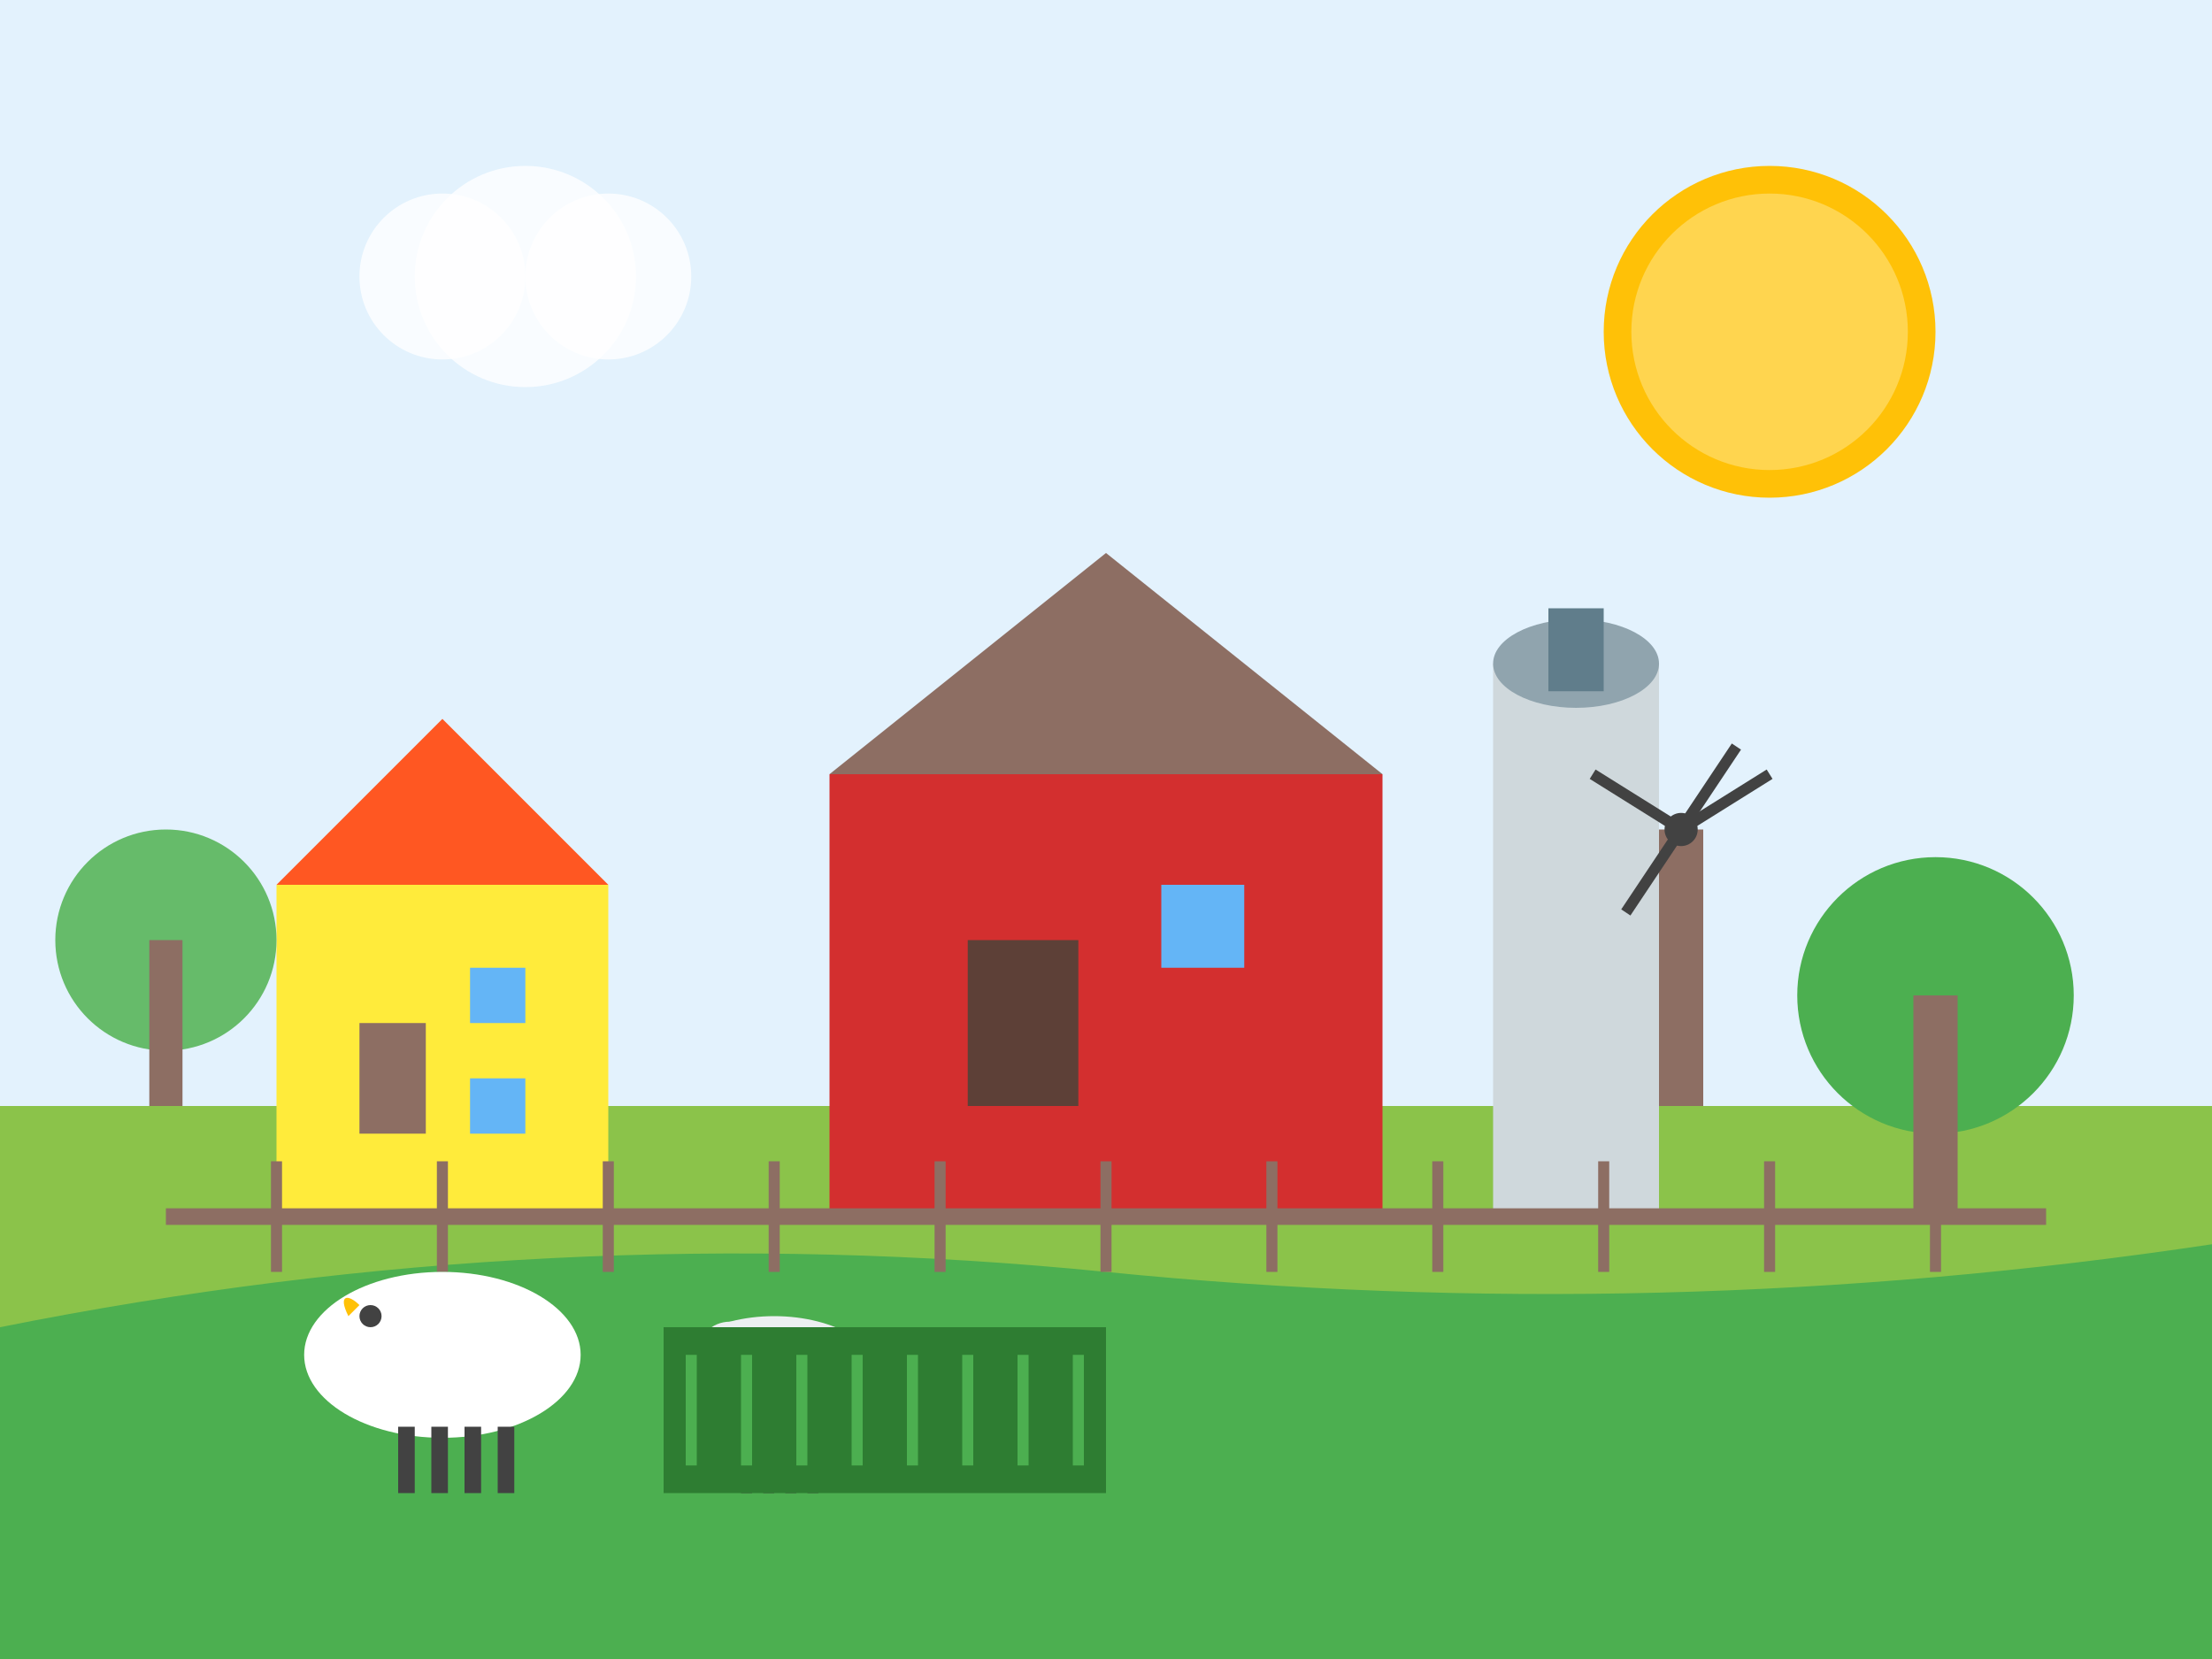 <svg width="400" height="300" viewBox="0 0 400 300" xmlns="http://www.w3.org/2000/svg">
  <!-- Background -->
  <rect width="400" height="300" fill="#f8f9fa"/>
  
  <!-- Farm landscape -->
  <path d="M0 200 Q100 180, 200 190 Q300 200, 400 185 L400 300 L0 300 Z" fill="#8BC34A"/>
  <path d="M0 240 Q100 220, 200 230 Q300 240, 400 225 L400 300 L0 300 Z" fill="#4CAF50"/>
  
  <!-- Sky -->
  <rect width="400" height="200" fill="#E3F2FD"/>
  
  <!-- Sun -->
  <circle cx="320" cy="60" r="30" fill="#FFC107"/>
  <circle cx="320" cy="60" r="25" fill="#FFD54F"/>
  
  <!-- Farm buildings -->
  <!-- Main barn -->
  <rect x="150" y="140" width="100" height="80" fill="#D32F2F"/>
  <polygon points="150,140 200,100 250,140" fill="#8D6E63"/>
  <rect x="175" y="170" width="20" height="30" fill="#5D4037"/>
  <rect x="210" y="160" width="15" height="15" fill="#64B5F6"/>
  
  <!-- Silo -->
  <rect x="270" y="120" width="30" height="100" fill="#CFD8DC"/>
  <ellipse cx="285" cy="120" rx="15" ry="8" fill="#90A4AE"/>
  <rect x="280" y="110" width="10" height="15" fill="#607D8B"/>
  
  <!-- Farmhouse -->
  <rect x="50" y="160" width="60" height="60" fill="#FFEB3B"/>
  <polygon points="50,160 80,130 110,160" fill="#FF5722"/>
  <rect x="65" y="185" width="12" height="20" fill="#8D6E63"/>
  <rect x="85" y="175" width="10" height="10" fill="#64B5F6"/>
  <rect x="85" y="195" width="10" height="10" fill="#64B5F6"/>
  
  <!-- Fence -->
  <line x1="30" y1="220" x2="370" y2="220" stroke="#8D6E63" stroke-width="3"/>
  <line x1="50" y1="210" x2="50" y2="230" stroke="#8D6E63" stroke-width="2"/>
  <line x1="80" y1="210" x2="80" y2="230" stroke="#8D6E63" stroke-width="2"/>
  <line x1="110" y1="210" x2="110" y2="230" stroke="#8D6E63" stroke-width="2"/>
  <line x1="140" y1="210" x2="140" y2="230" stroke="#8D6E63" stroke-width="2"/>
  <line x1="170" y1="210" x2="170" y2="230" stroke="#8D6E63" stroke-width="2"/>
  <line x1="200" y1="210" x2="200" y2="230" stroke="#8D6E63" stroke-width="2"/>
  <line x1="230" y1="210" x2="230" y2="230" stroke="#8D6E63" stroke-width="2"/>
  <line x1="260" y1="210" x2="260" y2="230" stroke="#8D6E63" stroke-width="2"/>
  <line x1="290" y1="210" x2="290" y2="230" stroke="#8D6E63" stroke-width="2"/>
  <line x1="320" y1="210" x2="320" y2="230" stroke="#8D6E63" stroke-width="2"/>
  <line x1="350" y1="210" x2="350" y2="230" stroke="#8D6E63" stroke-width="2"/>
  
  <!-- Farm animals -->
  <!-- Cow -->
  <ellipse cx="80" cy="245" rx="25" ry="15" fill="white"/>
  <circle cx="70" cy="240" r="8" fill="white"/>
  <rect x="72" y="258" width="3" height="12" fill="#424242"/>
  <rect x="78" y="258" width="3" height="12" fill="#424242"/>
  <rect x="84" y="258" width="3" height="12" fill="#424242"/>
  <rect x="90" y="258" width="3" height="12" fill="#424242"/>
  <circle cx="67" cy="238" r="2" fill="#424242"/>
  <path d="M65 236 C63 234, 61 234, 63 238" fill="#FFC107"/>
  
  <!-- Sheep -->
  <ellipse cx="140" cy="250" rx="20" ry="12" fill="#ECEFF1"/>
  <circle cx="132" cy="245" r="6" fill="#ECEFF1"/>
  <rect x="134" y="262" width="2" height="8" fill="#424242"/>
  <rect x="138" y="262" width="2" height="8" fill="#424242"/>
  <rect x="142" y="262" width="2" height="8" fill="#424242"/>
  <rect x="146" y="262" width="2" height="8" fill="#424242"/>
  <circle cx="130" cy="243" r="1.5" fill="#424242"/>
  
  <!-- Trees -->
  <circle cx="350" cy="180" r="25" fill="#4CAF50"/>
  <rect x="346" y="180" width="8" height="40" fill="#8D6E63"/>
  
  <circle cx="30" cy="170" r="20" fill="#66BB6A"/>
  <rect x="27" y="170" width="6" height="30" fill="#8D6E63"/>
  
  <!-- Clouds -->
  <circle cx="80" cy="50" r="15" fill="white" opacity="0.8"/>
  <circle cx="95" cy="50" r="20" fill="white" opacity="0.8"/>
  <circle cx="110" cy="50" r="15" fill="white" opacity="0.8"/>
  
  <!-- Crops/Garden -->
  <rect x="120" y="240" width="80" height="30" fill="#2E7D32"/>
  <line x1="125" y1="245" x2="125" y2="265" stroke="#4CAF50" stroke-width="2"/>
  <line x1="135" y1="245" x2="135" y2="265" stroke="#4CAF50" stroke-width="2"/>
  <line x1="145" y1="245" x2="145" y2="265" stroke="#4CAF50" stroke-width="2"/>
  <line x1="155" y1="245" x2="155" y2="265" stroke="#4CAF50" stroke-width="2"/>
  <line x1="165" y1="245" x2="165" y2="265" stroke="#4CAF50" stroke-width="2"/>
  <line x1="175" y1="245" x2="175" y2="265" stroke="#4CAF50" stroke-width="2"/>
  <line x1="185" y1="245" x2="185" y2="265" stroke="#4CAF50" stroke-width="2"/>
  <line x1="195" y1="245" x2="195" y2="265" stroke="#4CAF50" stroke-width="2"/>
  
  <!-- Windmill -->
  <rect x="300" y="150" width="8" height="50" fill="#8D6E63"/>
  <circle cx="304" cy="150" r="3" fill="#424242"/>
  <line x1="304" y1="150" x2="320" y2="140" stroke="#424242" stroke-width="2"/>
  <line x1="304" y1="150" x2="314" y2="135" stroke="#424242" stroke-width="2"/>
  <line x1="304" y1="150" x2="288" y2="140" stroke="#424242" stroke-width="2"/>
  <line x1="304" y1="150" x2="294" y2="165" stroke="#424242" stroke-width="2"/>
</svg>